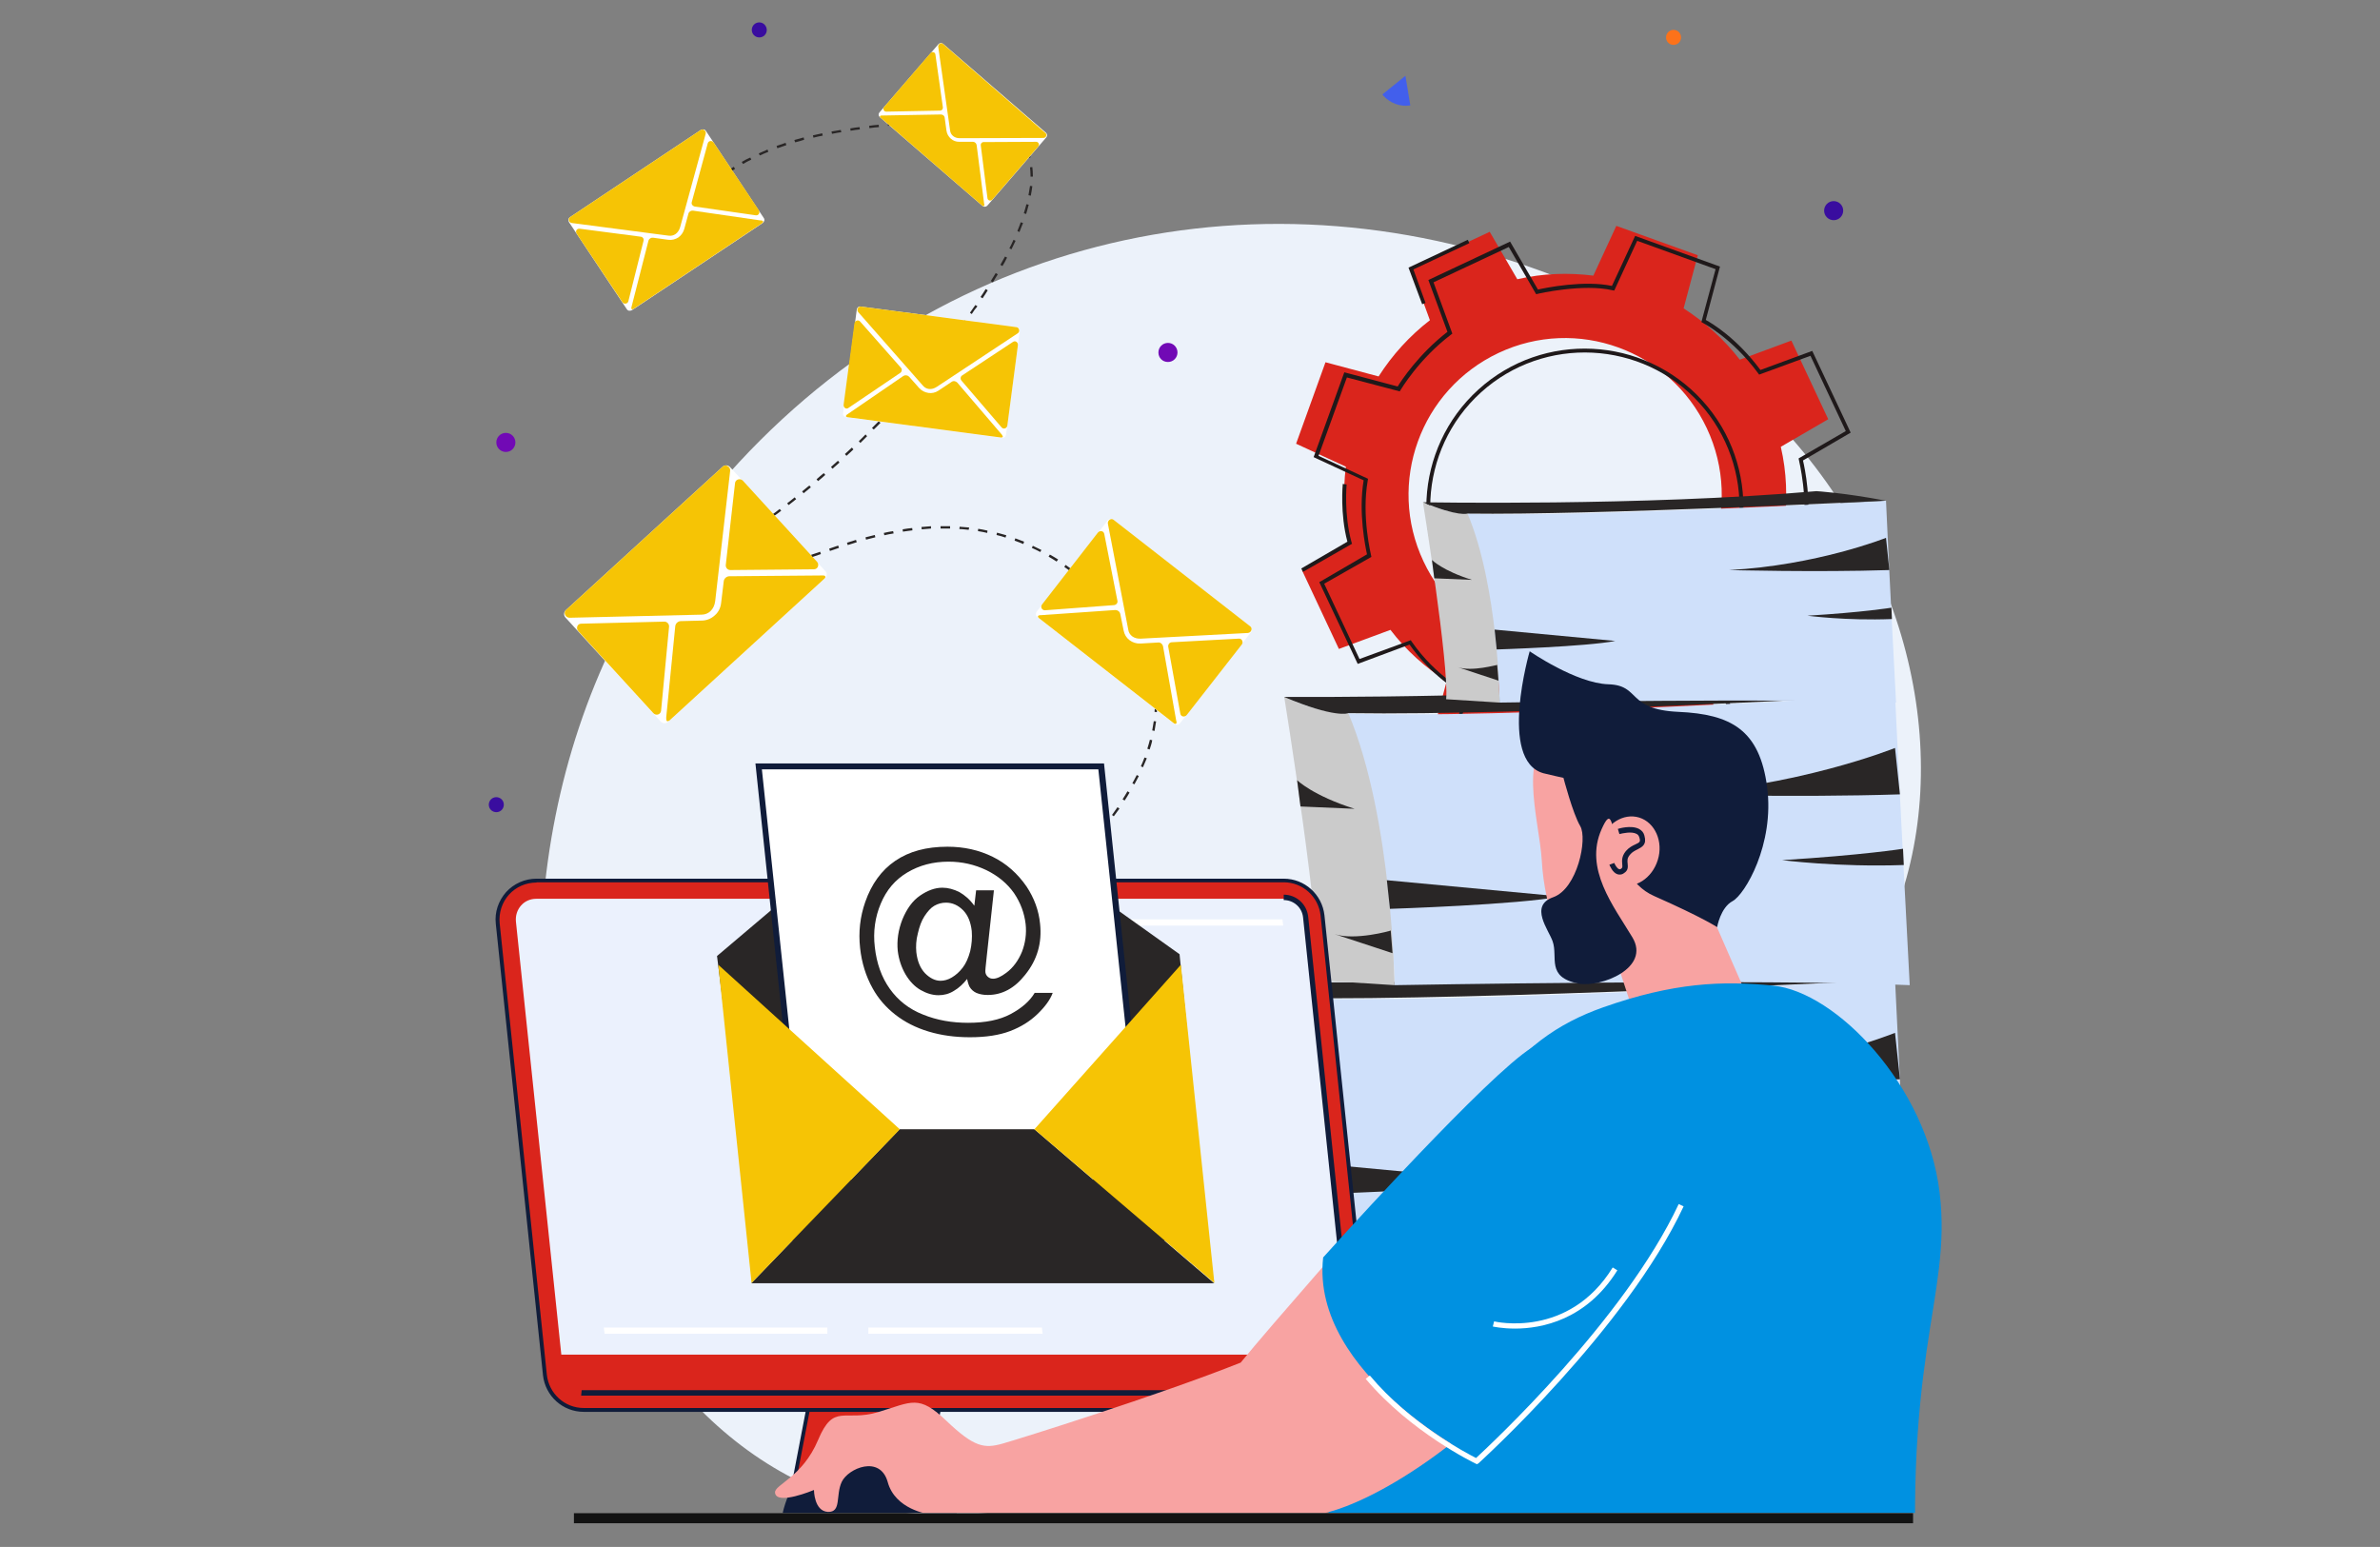 <?xml version="1.0" encoding="UTF-8"?>
<svg xmlns="http://www.w3.org/2000/svg" xmlns:xlink="http://www.w3.org/1999/xlink" version="1.1" id="Layer_1" x="0px" y="0px" viewBox="0 0 923.1 600" style="enable-background:new 0 0 923.1 600;" xml:space="preserve"><rect x="0" y="0" width="923.1" height="600" fill="#808080" stroke="none"/> <style type="text/css"> .st0{fill:#ECF2FA;} .st1{fill:#DA251C;} .st2{fill:#1F191A;} .st3{fill:#CFE0FA;} .st4{fill:#CBCBCB;} .st5{fill:#292626;} .st6{fill-rule:evenodd;clip-rule:evenodd;fill:#390D9F;} .st7{fill-rule:evenodd;clip-rule:evenodd;fill:#7109B5;} .st8{fill:#425FEC;} .st9{fill:#390D9F;} .st10{fill:#FC721A;} .st11{clip-path:url(#SVGID_2_);} .st12{fill:#101C3A;} .st13{fill:#FFFFFF;} .st14{fill:#EBF1FD;} .st15{fill:#F6C405;} .st16{fill:#F8A3A2;} .st17{fill:#0091E1;} .st18{fill:#131313;} </style> <g> <g> <g> <path class="st0" d="M631.4,443.6c-42.9,11.9-124.1,94.9-73.8,133.8C607.9,616.3,758.2,408.4,631.4,443.6z"></path> <path class="st0" d="M643,431c-182.1,37.1-127.5,131.8-248.9,154.1c-74,13.6-130.2-29-160.2-93.8c-1.2-2.7-2.4-5.4-3.5-8.1 c-32.7-78.2-28.7-185.1,25.8-265.5C331.4,106.6,456.7,65.2,573.8,97.5c2.7,0.7,5.4,1.5,8.1,2.3c7.9,2.4,15.7,5.2,23.5,8.2 C782.6,178.4,786.7,401.7,643,431z"></path> </g> </g> <g> <g> <g> <path class="st1" d="M636.4,293.9l30.5-14.3l-7.4-20c8-6.1,14.6-13.5,19.9-21.8l20.6,5.5l11.4-31.6l-19.3-8.9 c1.2-9.7,0.9-19.6-1.4-29.5l18.4-10.7l-14.3-30.5l-20,7.4c-6.1-7.9-13.6-14.6-21.8-19.9l5.5-20.6l-31.6-11.4l-8.9,19.3 c-9.7-1.2-19.6-0.9-29.5,1.4l-10.7-18.4l-30.5,14.3l7.3,20c-7.9,6.1-14.6,13.5-19.9,21.8l-20.6-5.5l-11.4,31.6l19.3,8.9 c-1.2,9.7-0.8,19.7,1.4,29.5L505,221.2l14.3,30.5l20-7.4c6.1,8,13.5,14.6,21.8,19.9l-5.5,20.6l31.6,11.4l8.9-19.3 c9.7,1.2,19.7,0.8,29.5-1.4L636.4,293.9z M552.1,217.7c-14.3-30.4-1.2-66.5,29.1-80.8c30.3-14.3,66.5-1.2,80.8,29.2 c14.3,30.4,1.2,66.5-29.1,80.8C602.5,261.1,566.3,248,552.1,217.7z"></path> </g> </g> <g> <polygon class="st2" points="551.6,118 546.3,103.8 569.3,93 569.9,94.3 548.2,104.5 552.9,117.5 "></polygon> </g> <g> <path class="st2" d="M505.4,221.8l-0.7-1.3l17.9-10.4c-2.9-10.8-1.8-22.2-1.8-22.4l1.5,0.2c0,0.1-1.1,11.6,1.9,22.4l0.2,0.6 L505.4,221.8z"></path> </g> <g> <path class="st2" d="M592.1,251.5l0.3-1.5c46.6,10.6,67.1-29.1,67.3-29.5l1.3,0.7C660.8,221.6,639.8,262.3,592.1,251.5z"></path> </g> <g> <path class="st2" d="M668.8,250.4c5.8-6.7,9.8-13,9.9-13l0.3-0.5l7.6,2l-0.4,1.4l-6.5-1.7c-1,1.6-4.8,7-9.7,12.8L668.8,250.4z"></path> </g> <g> <g> <g> <path class="st2" d="M526.6,257.5l-14.9-31.7l18.5-10.8c-0.6-2.8-3.4-16.1-1.3-28.7l-19.4-9l11.9-32.9l20.7,5.5 c1.4-2.3,8.2-12.6,19.3-21.2l-7.4-20.1l31.7-14.9l10.8,18.6c3.1-0.7,18-3.7,28.7-1.4l9-19.4l32.9,11.9l-5.5,20.7 c2.4,1.3,12,7,21.2,19.4l20.1-7.4l14.9,31.7l-18.5,10.8c0.7,2.9,3.5,16.4,1.3,28.7l19.4,9L708.1,249l-20.7-5.5 c-1.4,2.4-7.8,12.7-19.4,21.2l7.4,20.1l-31.7,14.9L633,281.2c-2.7,0.7-14.8,3.4-28.7,1.3l-9,19.5l-32.9-11.9l5.5-20.7 c-2.5-1.3-12.7-7.3-21.2-19.4L526.6,257.5z M513.6,226.4l13.7,29.2l19.9-7.3l0.3,0.5c9.5,13.7,21.4,19.6,21.5,19.6l0.5,0.3 l-5.5,20.5l30.4,11l8.9-19.2l0.6,0.1c15.7,2.5,29-1.3,29.2-1.3l0.6-0.2l10.6,18.3l29.2-13.7l-7.3-19.9l0.5-0.3 c13.2-9.6,19.6-21.5,19.7-21.6l0.3-0.5l20.5,5.5l11-30.4l-19.3-8.9l0.1-0.6c2.6-13.6-1.3-29-1.3-29.2l-0.1-0.5l18.3-10.6 l-13.7-29.2l-19.9,7.3l-0.3-0.4c-10.3-14-21.5-19.6-21.6-19.7l-0.5-0.3l5.5-20.5l-30.4-11l-8.9,19.3l-0.6-0.1 c-11.4-2.7-29,1.3-29.2,1.4l-0.5,0.1l-10.6-18.3l-29.2,13.7l7.3,19.9l-0.4,0.3c-12.7,9.6-19.6,21.5-19.7,21.6l-0.3,0.5 l-20.5-5.4l-11,30.4l19.2,8.9l-0.1,0.6c-2.5,14,1.3,29,1.3,29.2l0.1,0.5L513.6,226.4z"></path> </g> </g> <g> <path class="st2" d="M569.1,238c-22.8-25.1-20.8-64.1,4.3-86.9c25.1-22.8,64.1-20.8,86.9,4.3c22.8,25.1,20.8,64.1-4.3,86.9 C630.9,265.1,591.9,263.1,569.1,238z M659.2,156.4c-22.2-24.5-60.3-26.4-84.8-4.2c-24.5,22.2-26.4,60.3-4.2,84.8 c22.2,24.5,60.3,26.4,84.8,4.2C679.5,219,681.4,181,659.2,156.4z"></path> </g> </g> </g> <g> <g> <g> <g> <path class="st3" d="M501.6,387.1c0,0,17.9,71.4,17.9,105.4c0,0,165-2.6,221.2,0c0,0-3.7-69.9-5.7-112.6 C735,380,555.2,389.7,501.6,387.1z"></path> <path class="st4" d="M501.6,387.1c0,0-10.5,0.4-24.9-6.4c0,0,14.7,91.2,13,109.9l29.8,1.9C519.5,492.6,518.8,428.1,501.6,387.1 z"></path> <path class="st5" d="M738.1,439.6c0,0-15.8,2.5-46.9,4.4c0,0,21.4,2.8,47.2,1.9L738.1,439.6z"></path> <path class="st5" d="M735,400.6c0,0-38.5,15.5-87.6,18c0,0,48.9,1.3,89.5,0L735,400.6z"></path> <path class="st5" d="M517.8,462.9c0,0,50.2-1.6,66.1-4.8l-67.3-6.3L517.8,462.9z"></path> <path class="st5" d="M481.8,413c0,0,6.1,6,22.3,11.1l-21-0.9L481.8,413z"></path> <path class="st5" d="M496.3,472.8l22.5,7.4l-0.7-8.8C518.1,471.4,504.2,475.3,496.3,472.8z"></path> <path class="st5" d="M476.7,380.7c0,0,121.9,2.4,219.5-6.1c0,0,15.4,0.9,38.8,5.4c0,0-163.8,8.2-233.3,7.1 C501.6,387.1,496.3,389,476.7,380.7z"></path> </g> </g> </g> <g> <g> <g> <path class="st3" d="M523,276.7c0,0,17.9,71.4,17.9,105.4c0,0,143.7-2.6,199.8,0c0,0-3.7-69.9-5.7-112.6 C735,269.5,576.5,279.2,523,276.7z"></path> <path class="st4" d="M523,276.7c0,0-10.5,0.4-24.9-6.4c0,0,14.7,91.2,13,109.9l29.8,1.9C540.8,382.1,540.2,317.7,523,276.7z"></path> <path class="st5" d="M738.1,329.2c0,0-15.8,2.5-46.9,4.4c0,0,21.4,2.8,47.2,1.9L738.1,329.2z"></path> <path class="st5" d="M735,290.1c0,0-38.5,15.5-87.6,18c0,0,48.9,1.3,89.5,0L735,290.1z"></path> <path class="st5" d="M539.1,352.5c0,0,50.2-1.6,66.1-4.8l-67.3-6.3L539.1,352.5z"></path> <path class="st5" d="M503.1,302.6c0,0,6.1,6,22.3,11.1l-21-0.9L503.1,302.6z"></path> <path class="st5" d="M517.6,362.3l22.5,7.4l-0.7-8.8C539.5,361,525.5,364.9,517.6,362.3z"></path> <path class="st5" d="M498,270.3c0,0,107.2,0.9,204.8-7.6c0,0,8.8,2.4,32.1,6.8c0,0-142.5,8.2-212,7.1 C523,276.7,517.6,278.6,498,270.3z"></path> </g> </g> </g> <g> <g> <g> <g> <path class="st3" d="M569.2,199.2c0,0,12.4,49.7,12.4,73.3c0,0,114.8-1.8,153.8,0c0,0-2.6-48.6-3.9-78.3 C731.5,194.3,606.5,201,569.2,199.2z"></path> <path class="st4" d="M569.2,199.2c0,0-7.3,0.3-17.3-4.4c0,0,10.2,63.4,9,76.4l20.7,1.3C581.7,272.5,581.2,227.7,569.2,199.2z"></path> <path class="st5" d="M733.6,235.7c0,0-11,1.8-32.6,3.1c0,0,14.9,2,32.8,1.3L733.6,235.7z"></path> <path class="st5" d="M731.5,208.6c0,0-26.8,10.7-60.9,12.5c0,0,34,0.9,62.2,0L731.5,208.6z"></path> <path class="st5" d="M580.5,251.9c0,0,34.9-1.1,46-3.3l-46.8-4.4L580.5,251.9z"></path> <path class="st5" d="M555.4,217.2c0,0,4.2,4.2,15.5,7.7l-14.6-0.6L555.4,217.2z"></path> <path class="st5" d="M565.5,258.8l15.7,5.2l-0.5-6.1C580.7,257.8,571,260.6,565.5,258.8z"></path> <path class="st5" d="M551.9,194.8c0,0,84.8,1.6,152.6-4.3c0,0,10.7,0.6,26.9,3.7c0,0-113.9,5.7-162.2,5 C569.2,199.2,565.5,200.5,551.9,194.8z"></path> </g> </g> </g> </g> </g> <g> <path class="st5" d="M359,377.8l-0.4-0.8c0,0,1.2-0.6,3.2-1.9l0.5,0.8C360.1,377.2,359,377.8,359,377.8z M365.4,374l-0.5-0.8 c1-0.6,2-1.2,3.1-2l0.5,0.8C367.4,372.8,366.3,373.5,365.4,374z M371.6,370.1l-0.5-0.8c1-0.6,2-1.3,3.1-2l0.5,0.8 C373.6,368.8,372.6,369.5,371.6,370.1z M377.7,366l-0.5-0.8c1-0.7,2-1.4,3-2.1l0.5,0.8C379.7,364.6,378.7,365.3,377.7,366z M383.8,361.8l-0.5-0.7c1-0.7,2-1.4,3-2.2l0.5,0.7C385.8,360.3,384.8,361.1,383.8,361.8z M389.7,357.4l-0.6-0.7 c1-0.7,1.9-1.5,2.9-2.2l0.6,0.7C391.7,355.9,390.7,356.7,389.7,357.4z M395.6,352.9l-0.6-0.7c1-0.8,1.9-1.5,2.9-2.3l0.6,0.7 C397.5,351.4,396.5,352.1,395.6,352.9z M401.3,348.2l-0.6-0.7c0.9-0.8,1.9-1.6,2.8-2.4l0.6,0.7 C403.1,346.7,402.2,347.5,401.3,348.2z M406.9,343.4l-0.6-0.7c0.9-0.8,1.8-1.6,2.7-2.5l0.6,0.7 C408.7,341.8,407.8,342.6,406.9,343.4z M412.3,338.5l-0.6-0.7c0.9-0.8,1.8-1.7,2.6-2.5l0.6,0.7 C414.1,336.8,413.2,337.6,412.3,338.5z M417.5,333.3l-0.7-0.6c0.9-0.9,1.7-1.8,2.5-2.6l0.7,0.6 C419.3,331.6,418.4,332.4,417.5,333.3z M422.6,327.9l-0.7-0.6c0.8-0.9,1.6-1.8,2.4-2.7l0.7,0.6C424.3,326.1,423.4,327,422.6,327.9 z M427.5,322.4l-0.7-0.6c0.8-0.9,1.5-1.9,2.3-2.9l0.7,0.6C429,320.5,428.2,321.4,427.5,322.4z M432,316.6l-0.7-0.5 c0.7-1,1.4-2,2.1-3l0.8,0.5C433.5,314.6,432.7,315.6,432,316.6z M436.2,310.5l-0.8-0.5c0.7-1,1.3-2.1,1.9-3.1l0.8,0.5 C437.5,308.4,436.9,309.5,436.2,310.5z M440,304.2l-0.8-0.4c0.6-1.1,1.2-2.2,1.7-3.2l0.8,0.4C441.2,302,440.6,303.1,440,304.2z M443.3,297.6l-0.8-0.4c0.5-1.1,1-2.3,1.4-3.4l0.9,0.3C444.3,295.3,443.8,296.4,443.3,297.6z M445.9,290.7l-0.9-0.3 c0.4-1.2,0.7-2.4,1-3.5l0.9,0.2C446.7,288.3,446.3,289.5,445.9,290.7z M447.8,283.5l-0.9-0.2c0.2-1.2,0.4-2.4,0.6-3.6l0.9,0.1 C448.2,281.1,448,282.3,447.8,283.5z M448.7,276.2l-0.9-0.1c0.1-0.9,0.1-1.8,0.1-2.7c0-0.3,0-0.6,0-0.9l0.9,0c0,0.3,0,0.6,0,0.9 C448.8,274.3,448.8,275.2,448.7,276.2z M447.7,268.9c-0.1-1.2-0.3-2.4-0.5-3.6l0.9-0.2c0.2,1.2,0.4,2.4,0.5,3.7L447.7,268.9z M446.4,261.7c-0.3-1.2-0.6-2.3-1-3.5l0.9-0.3c0.4,1.2,0.7,2.4,1.1,3.6L446.4,261.7z M444.1,254.8c-0.5-1.1-1-2.2-1.5-3.3l0.8-0.4 c0.6,1.1,1.1,2.2,1.6,3.4L444.1,254.8z M440.8,248.3c-0.6-1-1.3-2.1-2-3.1l0.8-0.5c0.7,1,1.4,2.1,2,3.1L440.8,248.3z M436.7,242.3 c-0.7-0.9-1.5-1.9-2.3-2.8l0.7-0.6c0.8,1,1.6,1.9,2.3,2.9L436.7,242.3z M432,236.7c-0.8-0.9-1.7-1.8-2.5-2.7l0.7-0.6 c0.8,0.9,1.7,1.8,2.5,2.7L432,236.7z M426.9,231.5c-0.9-0.9-1.8-1.7-2.7-2.5l0.6-0.7c0.9,0.8,1.8,1.7,2.7,2.5L426.9,231.5z M272.4,227.5l0-0.9c0.5,0,1.1,0,1.7,0c0.6,0,1.3,0,2-0.1l0.1,0.9c-0.7,0-1.3,0.1-2,0.1C273.5,227.4,272.9,227.5,272.4,227.5z M268.7,227.5c-1.6,0-2.8-0.1-3.7-0.2l0.1-0.9c0.9,0.1,2,0.2,3.6,0.2L268.7,227.5z M279.8,226.9l-0.1-0.9c1.1-0.2,2.3-0.4,3.6-0.6 l0.2,0.9C282.1,226.6,280.9,226.8,279.8,226.9z M421.5,226.5c-0.9-0.8-1.9-1.6-2.8-2.3l0.6-0.7c0.9,0.8,1.9,1.5,2.8,2.4 L421.5,226.5z M287,225.5l-0.2-0.9c1.2-0.3,2.3-0.6,3.5-1l0.3,0.9C289.4,224.8,288.2,225.2,287,225.5z M263.7,225l-0.7-0.6 c0.5-0.6,1.4-1.4,2.9-2.4l0.5,0.8C265,223.8,264.1,224.5,263.7,225z M294.1,223.4l-0.3-0.9c1.1-0.4,2.3-0.7,3.5-1.1l0.3,0.9 C296.4,222.7,295.3,223.1,294.1,223.4z M415.8,222c-1-0.7-2-1.4-3-2.1l0.5-0.8c1,0.7,2,1.4,3,2.2L415.8,222z M301.1,221.1 l-0.3-0.9c1.1-0.4,2.3-0.8,3.5-1.2l0.3,0.9C303.4,220.3,302.2,220.7,301.1,221.1z M269.5,220.8L269,220c0.9-0.6,2-1.3,3.1-2 l0.5,0.8C271.5,219.5,270.4,220.2,269.5,220.8z M308,218.6l-0.3-0.9l3.5-1.3l0.3,0.9L308,218.6z M409.8,217.8 c-1-0.7-2.1-1.3-3.1-1.9l0.5-0.8c1.1,0.6,2.1,1.2,3.2,1.9L409.8,217.8z M275.7,216.9l-0.5-0.8c1-0.6,2-1.3,3.1-2l0.5,0.8 C277.7,215.6,276.7,216.2,275.7,216.9z M314.9,216.1l-0.3-0.9c1.1-0.4,2.3-0.8,3.5-1.2l0.3,0.9 C317.2,215.3,316.1,215.7,314.9,216.1z M403.5,214.1c-1.1-0.6-2.2-1.1-3.3-1.6l0.4-0.8c1.1,0.5,2.2,1.1,3.3,1.6L403.5,214.1z M321.9,213.7l-0.3-0.9c1.2-0.4,2.3-0.8,3.5-1.2l0.3,0.9C324.2,212.9,323,213.3,321.9,213.7z M281.9,212.9l-0.5-0.8 c1-0.6,2-1.3,3.1-2l0.5,0.8C283.9,211.6,282.9,212.3,281.9,212.9z M328.8,211.4l-0.3-0.9c1.2-0.4,2.3-0.7,3.5-1.1l0.3,0.9 C331.2,210.7,330,211,328.8,211.4z M396.9,211c-1.1-0.5-2.3-0.9-3.4-1.3l0.3-0.9c1.2,0.4,2.3,0.9,3.4,1.3L396.9,211z M335.9,209.3 l-0.2-0.9c1.2-0.3,2.4-0.6,3.6-0.9l0.2,0.9C338.2,208.7,337.1,209,335.9,209.3z M288,208.8l-0.5-0.8c1-0.7,2-1.4,3-2.1l0.5,0.8 C290,207.5,289,208.2,288,208.8z M390,208.5c-1.1-0.4-2.3-0.7-3.5-1l0.2-0.9c1.2,0.3,2.4,0.7,3.6,1L390,208.5z M343,207.6 l-0.2-0.9c1.2-0.3,2.4-0.5,3.6-0.7l0.2,0.9C345.4,207.1,344.2,207.3,343,207.6z M382.9,206.7c-1.2-0.3-2.4-0.5-3.6-0.7l0.1-0.9 c1.2,0.2,2.4,0.4,3.6,0.7L382.9,206.7z M350.2,206.2l-0.1-0.9c1.2-0.2,2.4-0.4,3.7-0.5l0.1,0.9C352.6,205.9,351.4,206,350.2,206.2 z M375.7,205.5c-1.2-0.1-2.4-0.3-3.6-0.3l0.1-0.9c1.2,0.1,2.5,0.2,3.7,0.3L375.7,205.5z M357.5,205.3l-0.1-0.9 c1.2-0.1,2.5-0.2,3.7-0.3l0,0.9C359.9,205.1,358.7,205.2,357.5,205.3z M368.5,205c-1.2,0-2.4,0-3.7,0l0-0.9c1.2,0,2.5,0,3.7,0 L368.5,205z M294.1,204.6l-0.5-0.8c1-0.7,2-1.4,3-2.1l0.5,0.7C296.1,203.2,295.1,204,294.1,204.6z M300,200.3l-0.5-0.7 c1-0.7,1.9-1.4,2.9-2.2l0.6,0.7C302,198.9,301,199.6,300,200.3z M305.9,195.9l-0.6-0.7c1-0.7,1.9-1.5,2.9-2.3l0.6,0.7 C307.8,194.4,306.9,195.1,305.9,195.9z M311.7,191.3l-0.6-0.7c0.9-0.8,1.9-1.5,2.8-2.3l0.6,0.7 C313.6,189.8,312.6,190.5,311.7,191.3z M317.3,186.6l-0.6-0.7c0.9-0.8,1.8-1.6,2.8-2.4l0.6,0.7C319.2,185,318.3,185.8,317.3,186.6 z M322.9,181.8l-0.6-0.7c0.9-0.8,1.8-1.6,2.7-2.4l0.6,0.7C324.7,180.2,323.8,181,322.9,181.8z M328.3,176.8l-0.6-0.7 c0.9-0.8,1.8-1.7,2.7-2.5l0.6,0.7C330.1,175.2,329.2,176,328.3,176.8z M333.7,171.8l-0.6-0.7c0.9-0.8,1.7-1.7,2.6-2.6l0.6,0.7 C335.4,170.1,334.6,170.9,333.7,171.8z M338.9,166.6l-0.7-0.6c0.9-0.9,1.7-1.7,2.6-2.6l0.7,0.6 C340.6,164.9,339.8,165.8,338.9,166.6z M344.1,161.3l-0.7-0.6c0.8-0.9,1.7-1.8,2.5-2.7l0.7,0.6 C345.7,159.6,344.9,160.5,344.1,161.3z M349.1,156l-0.7-0.6c0.8-0.9,1.6-1.8,2.5-2.7l0.7,0.6C350.7,154.2,349.9,155.1,349.1,156z M354,150.5l-0.7-0.6c0.8-0.9,1.6-1.8,2.4-2.8l0.7,0.6C355.6,148.7,354.8,149.6,354,150.5z M358.8,144.9l-0.7-0.6 c0.8-0.9,1.6-1.9,2.4-2.8l0.7,0.6C360.4,143.1,359.6,144,358.8,144.9z M363.5,139.3l-0.7-0.6c0.8-1,1.6-1.9,2.3-2.9l0.7,0.6 C365.1,137.4,364.3,138.3,363.5,139.3z M368.1,133.5l-0.7-0.6c0.8-1,1.5-1.9,2.2-2.9l0.7,0.6C369.6,131.6,368.9,132.6,368.1,133.5 z M372.6,127.7l-0.7-0.6c0.7-1,1.5-2,2.2-2.9l0.7,0.5C374.1,125.7,373.3,126.7,372.6,127.7z M376.9,121.8l-0.7-0.5 c0.7-1,1.4-2,2.1-3l0.8,0.5C378.3,119.7,377.6,120.7,376.9,121.8z M381.1,115.7l-0.8-0.5c0.7-1,1.4-2.1,2-3.1l0.8,0.5 C382.5,113.6,381.8,114.7,381.1,115.7z M385.1,109.5l-0.8-0.5c0.7-1.1,1.3-2.1,1.9-3.1l0.8,0.5 C386.4,107.4,385.7,108.4,385.1,109.5z M388.8,103.2l-0.8-0.5c0.6-1.1,1.2-2.2,1.8-3.2l0.8,0.4C390.1,101,389.5,102.1,388.8,103.2 z M392.3,96.7l-0.8-0.4c0.6-1.1,1.1-2.2,1.6-3.3l0.8,0.4C393.4,94.4,392.9,95.5,392.3,96.7z M395.4,90l-0.8-0.4 c0.5-1.2,0.9-2.3,1.3-3.4l0.9,0.3C396.3,87.6,395.9,88.8,395.4,90z M398,83l-0.9-0.3c0.4-1.2,0.7-2.4,1-3.5l0.9,0.2 C398.7,80.7,398.3,81.8,398,83z M266.2,82.4l-0.7-0.6c0.7-1,1.5-1.9,2.3-2.9l0.7,0.6C267.7,80.5,266.9,81.5,266.2,82.4z M271,76.9 l-0.7-0.6c0.8-0.9,1.7-1.8,2.6-2.6l0.6,0.7C272.7,75.2,271.8,76,271,76.9z M399.8,75.9l-0.9-0.2c0.2-1.2,0.4-2.4,0.6-3.6l0.9,0.1 C400.2,73.4,400.1,74.6,399.8,75.9z M276.3,71.9l-0.6-0.7c0.9-0.8,1.9-1.6,2.9-2.3l0.6,0.7C278.1,70.3,277.2,71.1,276.3,71.9z M400.6,68.5l-0.9,0l0-0.5c0-1.1-0.1-2.1-0.2-3.1l0.9-0.1c0.1,1,0.2,2.1,0.2,3.2L400.6,68.5z M282,67.5l-0.5-0.8 c1-0.7,2-1.4,3.1-2l0.5,0.8C284,66.1,283,66.8,282,67.5z M288.2,63.6l-0.5-0.8c1-0.6,2.1-1.2,3.3-1.7l0.4,0.8 C290.3,62.4,289.2,63,288.2,63.6z M398.9,61.3c-0.3-1.2-0.7-2.3-1.2-3.4l0.8-0.4c0.5,1.1,0.9,2.3,1.2,3.5L398.9,61.3z M294.7,60.3 l-0.4-0.8c1.1-0.5,2.2-1,3.4-1.5l0.3,0.9C296.9,59.3,295.8,59.8,294.7,60.3z M301.5,57.5l-0.3-0.9c1.2-0.4,2.3-0.8,3.5-1.2 l0.3,0.9C303.8,56.7,302.6,57.1,301.5,57.5z M308.4,55.2l-0.3-0.9c1.2-0.3,2.4-0.7,3.6-1l0.2,0.9 C310.8,54.6,309.6,54.9,308.4,55.2z M396,54.8c-0.7-1-1.5-1.9-2.3-2.7l0.6-0.7c0.9,0.9,1.7,1.8,2.4,2.9L396,54.8z M315.5,53.4 l-0.2-0.9c1.2-0.3,2.4-0.5,3.6-0.8l0.2,0.9C317.9,52.8,316.7,53.1,315.5,53.4z M322.7,51.9l-0.2-0.9c1.2-0.2,2.4-0.4,3.6-0.6 l0.2,0.9C325.1,51.4,323.9,51.7,322.7,51.9z M329.9,50.7l-0.1-0.9c1.2-0.2,2.4-0.4,3.6-0.5l0.1,0.9 C332.3,50.3,331.1,50.5,329.9,50.7z M390.9,49.9c-1-0.6-2-1.2-3.2-1.7l0.4-0.8c1.2,0.5,2.3,1.1,3.3,1.8L390.9,49.9z M337.2,49.7 l-0.1-0.9c1.2-0.2,2.4-0.3,3.7-0.4l0.1,0.9C339.6,49.4,338.4,49.5,337.2,49.7z M344.4,48.8l-0.1-0.9c1.2-0.1,2.4-0.3,3.7-0.4 l0.1,0.9C346.9,48.5,345.7,48.7,344.4,48.8z M351.8,48l-0.1-0.9c1.2-0.1,2.4-0.3,3.7-0.4l0.1,0.9C354.2,47.7,353,47.9,351.8,48z M359.1,47.1l-0.1-0.9c1.2-0.2,2.4-0.3,3.6-0.5l0.1,0.9C361.5,46.8,360.3,47,359.1,47.1z M384.4,46.9c-1.1-0.3-2.3-0.6-3.5-0.8 l0.2-0.9c1.3,0.2,2.5,0.5,3.6,0.8L384.4,46.9z M366.4,46.1l-0.2-0.9c1.2-0.2,2.5-0.3,3.7-0.5l0.1,0.9 C368.8,45.8,367.6,46,366.4,46.1z M377.2,45.6c-1-0.1-2.1-0.1-3.1-0.1l-0.5,0l0-0.9l0.5,0c1.1,0,2.1,0,3.2,0.1L377.2,45.6z"></path> </g> <g> <path class="st6" d="M714.9,81.7c0,2-1.6,3.7-3.7,3.7c-2,0-3.7-1.6-3.7-3.7c0-2,1.6-3.7,3.7-3.7C713.3,78,714.9,79.7,714.9,81.7z"></path> </g> <g> <path class="st7" d="M456.7,136.7c0,2-1.6,3.7-3.7,3.7s-3.7-1.6-3.7-3.7c0-2,1.6-3.7,3.7-3.7S456.7,134.7,456.7,136.7z"></path> </g> <g> <path class="st7" d="M199.9,171.6c0,2-1.6,3.7-3.7,3.7c-2,0-3.7-1.6-3.7-3.7c0-2,1.6-3.7,3.7-3.7 C198.3,167.9,199.9,169.6,199.9,171.6z"></path> </g> <g> <path class="st8" d="M546.9,40.9l0.1,0l-1.9-11.5l-8.9,7.2l0.3,0.5C539.1,39.9,542.9,41.5,546.9,40.9z"></path> </g> <path class="st9" d="M195.2,313.2c-0.6,1.5-2.3,2.2-3.8,1.6c-1.5-0.6-2.2-2.3-1.6-3.8c0.6-1.5,2.3-2.2,3.8-1.6 C195.1,310,195.8,311.7,195.2,313.2z"></path> <path class="st10" d="M651.8,15.6c-0.6,1.5-2.3,2.2-3.8,1.6c-1.5-0.6-2.2-2.3-1.6-3.8c0.6-1.5,2.3-2.2,3.8-1.6 C651.7,12.4,652.4,14.1,651.8,15.6z"></path> <path class="st9" d="M297.2,12.7c-0.6,1.5-2.3,2.2-3.8,1.6c-1.5-0.6-2.2-2.3-1.6-3.8c0.6-1.5,2.3-2.2,3.8-1.6 C297,9.5,297.8,11.2,297.2,12.7z"></path> <g> <defs> <rect id="SVGID_1_" x="148.5" y="190.6" width="619.9" height="396.2"></rect> </defs> <clipPath id="SVGID_2_"> <use xlink:href="#SVGID_1_" style="overflow:visible;"></use> </clipPath> <g class="st11"> <g> <g> <path class="st1" d="M306.1,584.6h50.8l18.4-95.9c3-15.4-8.8-29.6-24.5-29.6h0c-12,0-22.2,8.5-24.5,20.2L306.1,584.6z"></path> <g> <g> <path class="st12" d="M357.5,585.3h-52.3l0.2-0.9l20.2-105.3c2.3-12.1,12.9-20.8,25.2-20.8c7.7,0,14.9,3.4,19.8,9.3 c4.9,5.9,6.9,13.6,5.4,21.2L357.5,585.3z M307,583.8h49.3l18.3-95.3c1.4-7.1-0.5-14.4-5.1-20c-4.6-5.6-11.4-8.8-18.6-8.8 c-11.6,0-21.6,8.3-23.8,19.6L307,583.8z"></path> </g> </g> </g> <g> <path class="st12" d="M357.6,563.2l-2-0.4l14.4-75.1c1.1-5.7-0.4-11.6-4.1-16.1c-3.7-4.5-9.2-7.1-15-7.1 c-9.3,0-17.4,6.7-19.2,15.8l-8.6,44.9l-2-0.4l8.6-44.9c1.9-10.2,10.9-17.5,21.2-17.5c6.5,0,12.5,2.9,16.6,7.8 c4.1,5,5.8,11.5,4.6,17.8L357.6,563.2z"></path> </g> <g> <rect x="317" y="576" class="st13" width="134.5" height="8.6"></rect> <g> <g> <path class="st12" d="M452.2,585.3H316.3v-10h135.9V585.3z M317.7,583.8h133v-7.1h-133V583.8z"></path> </g> </g> </g> <g> <rect x="341.2" y="575" class="st12" width="110.3" height="2.1"></rect> </g> <g> <path class="st1" d="M516.2,546.8H226.4c-7.7,0-14.2-5.8-15-13.5L193,358.2c-0.9-8.9,6.1-16.7,15-16.7h289.8 c7.7,0,14.2,5.8,15,13.5l18.3,175.1C532.2,539.1,525.2,546.8,516.2,546.8z"></path> <g> <g> <path class="st12" d="M516.2,547.6H226.4c-8.1,0-14.9-6.1-15.8-14.2l-18.3-175.1c-0.5-4.5,1-8.9,4-12.3 c3-3.3,7.3-5.2,11.8-5.2h289.8c8.1,0,14.9,6.1,15.8,14.2L532,530.1c0.5,4.5-1,8.9-4,12.3C525,545.7,520.7,547.6,516.2,547.6z M208.1,342.3c-4.1,0-8,1.7-10.7,4.7c-2.7,3-4,7.1-3.6,11.1l18.3,175.1c0.8,7.3,6.9,12.9,14.3,12.9h289.8 c4.1,0,8-1.7,10.7-4.8c2.7-3,4-7.1,3.6-11.1l-18.3-175.1c-0.8-7.3-6.9-12.9-14.3-12.9H208.1z"></path> </g> </g> </g> <path class="st14" d="M217.7,525.3l-17.6-167.9c-0.2-2.3,0.5-4.5,2-6.2c1.5-1.7,3.6-2.6,5.9-2.6h289.8c4.1,0,7.5,3.1,8,7.2 l17.8,169.6H217.7z"></path> <polygon class="st13" points="336.8,517.3 404.4,517.3 404.1,514.9 336.8,514.9 "></polygon> <polygon class="st13" points="320.9,514.9 234.2,514.9 234.5,517.3 320.9,517.3 "></polygon> <polygon class="st13" points="430.1,359 497.7,359 497.4,356.6 430.1,356.6 "></polygon> <polygon class="st13" points="414.2,356.6 327.5,356.6 327.8,359 414.2,359 "></polygon> <g> <path class="st12" d="M516.2,541.3H226.4c-0.3,0-0.6,0-1,0l0.2-2.1c0.2,0,0.5,0,0.8,0h289.8c2.2,0,4.1-0.9,5.6-2.5 c1.4-1.6,2.1-3.7,1.9-5.8l-18.3-175.1c-0.4-3.8-3.6-6.7-7.5-6.7V347c4.9,0,9,3.7,9.5,8.6l18.3,175.1c0.3,2.7-0.6,5.4-2.4,7.4 C521.5,540.2,519,541.3,516.2,541.3z"></path> </g> <g> <g> <polygon class="st5" points="292,481.2 468.4,481.2 457.5,370.1 360.5,301 278.1,370.8 "></polygon> <g> <g> <polygon class="st13" points="444.1,458.7 427.1,297.2 294.2,297.2 311.2,458.7 "></polygon> <g> <path class="st12" d="M445.4,459.9H310.2L293,296.1h135.2L445.4,459.9z M312.3,457.5h130.5L426,298.4H295.5L312.3,457.5z"></path> </g> </g> </g> <g> <polygon class="st5" points="291.4,497.7 470.9,497.7 401.2,438 348.9,438 "></polygon> </g> <g> <polygon class="st15" points="349,438 278.6,374.2 291.5,497.6 "></polygon> </g> <g> <polygon class="st15" points="458,374.2 401.2,438 471,497.6 "></polygon> </g> </g> <g> <path class="st5" d="M375.1,379.7c-1.5,1.9-3.2,3.5-5.1,4.6c-1.9,1.2-3.9,1.7-6,1.7c-2.3,0-4.6-0.7-6.9-2 c-2.3-1.3-4.3-3.4-5.9-6.1c-1.6-2.8-2.6-5.8-3-9.1c-0.4-4.1,0.2-8.1,1.8-12.2c1.7-4.1,3.9-7.2,6.8-9.2c2.9-2,5.8-3.1,8.7-3.1 c2.2,0,4.4,0.6,6.6,1.7c2.1,1.2,4.1,2.9,5.8,5.3l0.7-6h6.9l-2.8,25.8c-0.4,3.6-0.6,5.6-0.5,6c0.1,0.7,0.4,1.3,1,1.8 c0.6,0.5,1.2,0.7,2,0.7c1.4,0,3.1-0.8,5.1-2.3c2.7-2,4.7-4.8,6.1-8.2c1.3-3.4,1.8-7,1.4-10.7c-0.5-4.3-2-8.3-4.5-12 c-2.6-3.7-6.2-6.7-10.7-8.9c-4.6-2.2-9.5-3.3-14.7-3.3c-6,0-11.3,1.4-16,4.2c-4.7,2.8-8.1,6.8-10.3,12.1 c-2.2,5.2-3,10.9-2.3,16.8c0.7,6.3,2.6,11.7,5.8,16.2c3.2,4.5,7.5,7.9,12.9,10c5.4,2.2,11.2,3.2,17.5,3.2 c6.7,0,12.2-1.1,16.5-3.4c4.3-2.3,7.4-5,9.3-8.2h7c-1,2.7-3,5.4-5.9,8.2c-2.9,2.8-6.4,5-10.6,6.6c-4.2,1.6-9.4,2.4-15.6,2.4 c-5.7,0-11-0.7-16-2.2c-5-1.5-9.3-3.7-13-6.6c-3.7-2.9-6.6-6.3-8.7-10.1c-2.7-4.8-4.3-10.1-4.9-15.7c-0.7-6.2,0-12.2,2-17.9 c2.4-6.9,6.3-12.3,11.6-15.9c5.4-3.7,12.1-5.5,20.3-5.5c6.4,0,12.2,1.3,17.5,3.9c5.3,2.6,9.7,6.5,13.2,11.6 c2.9,4.4,4.7,9.2,5.2,14.4c0.8,7.4-1.1,14-5.8,19.8c-4.1,5.2-8.9,7.8-14.5,7.8c-1.8,0-3.2-0.3-4.4-0.8c-1.1-0.5-2-1.3-2.6-2.3 C375.8,382.3,375.4,381.2,375.1,379.7z M355.4,369.3c0.4,3.5,1.5,6.2,3.4,8.2c1.9,1.9,3.9,2.9,6,2.9c1.4,0,2.9-0.4,4.4-1.3 c1.5-0.9,2.9-2.1,4.2-3.8c1.3-1.7,2.2-3.8,2.9-6.4c0.6-2.6,0.8-5.2,0.6-7.8c-0.4-3.5-1.5-6.2-3.4-8.1 c-1.9-1.9-4.1-2.9-6.6-2.9c-1.6,0-3.1,0.4-4.5,1.2c-1.4,0.8-2.6,2.2-3.8,4c-1.2,1.8-2,4.1-2.6,6.7 C355.3,364.6,355.2,367.1,355.4,369.3z"></path> </g> </g> </g> <g> <path class="st12" d="M303.5,587.2c0,0,4.7-25.6,26.7-25.6c24.4,0,35.1,14.4,41,25.4L303.5,587.2z"></path> <g> <path class="st10" d="M561.2,690.4c18,19.6,31.3,35.9,56.1,92.9c7,16.2,26.8,32.8,26.8,32.8c-11.7-5.9-81.6,99.9-32.4,100.6 c0,0-35,7.3-76.9-41.2C493,827,472.4,712.9,476.5,687.3C480.6,661.8,529.9,656.2,561.2,690.4z"></path> <path class="st12" d="M476.5,687.3c4.1-25.5,53.3-31.2,84.7,3.1c12.5,13.6,22.7,25.6,36.1,50.7c-2.4,0.2-5.5,0.4-6.9,0.4 c-5.1,0.1-9.8,0.8-14.9,1.6c-15.9,2.7-29.1,11.6-37,25.9c-16.6,30.2,0.8,67,20.5,90.7c10.4,12.6,22.8,22.7,36.1,31.9 c-2.5,14.2,1.2,24.8,16.6,25.1c0,0-35,7.3-76.9-41.2C493,827,472.4,712.9,476.5,687.3z"></path> </g> <g> <path class="st10" d="M421.3,690.4c18,19.6,31.3,35.9,56.1,92.9c7,16.2,26.8,32.8,26.8,32.8c-11.7-5.9-81.6,99.9-32.4,100.6 c0,0-35,7.3-76.9-41.2c-41.9-48.5-62.4-162.6-58.4-188.2C340.7,661.8,389.9,656.2,421.3,690.4z"></path> <path class="st10" d="M636.1,735.2c-22.9,7.7-64.5,3.7-107.7,3.7c-43.2,0-127.4,5.6-152.4-5.6c-17.8-8-58.6-35.1-30.2-73.9 c28.5-38.8,267-46.4,292.1-47.4C662.9,611.1,697.4,714.6,636.1,735.2z"></path> <g> <path class="st16" d="M662,350.6C662,350.5,662,350.5,662,350.6c1.5-4.1,8.9-20.1,4.9-42.1c-2.9-16.1-25.4-30.7-61.1-23.7 c-18.5,3.6-8.7,33.2-7.8,49c0.9,17.7,8.8,44.2,22.6,44.6c1.7,0,4.4-0.7,7.6-2l6.7,20.4c0,0,29.3,7.4,41.8-12.5L662,350.6z"></path> </g> <path class="st12" d="M598.6,299.9c1.9,0.5,7.8,1.8,7.8,1.8s3.6,13.8,6.5,18.7c2.9,4.9-1.1,24.3-10.5,27.6 c-9.4,3.3-1.7,12.7-0.2,17.1c2.2,6.2-2.7,13.9,10.1,16.4c8.5,1.6,28.1-6,20.8-18c-7.2-12-18.8-26.5-11.9-41.9 c6.9-15.4,1.1,17.4,20.3,25.9c19.2,8.5,24.5,12.1,24.5,12.1s1.3-7.6,6-10.1c4.7-2.5,16.3-21.9,13.4-44.2 c-2.9-22.3-14.1-28.3-34.4-29.2c-20.3-0.9-14.5-10.3-27.2-10.7c-12.6-0.4-30.5-12.8-30.5-12.8S581,294.9,598.6,299.9z"></path> <path class="st17" d="M621.8,390.7c-35.2,12.4-57.7,40.1-77,120.1c-19.3,80-44.2,88.1-50.8,110.4c0,0,80.9,43.5,121.6,117.9 c0,0,137.7,10.9,129.2-101c-8.5-111.9,12.5-133.8,7.5-175.5c-5-41.8-40.4-78-64.5-80.3C668.1,380.3,649,381.1,621.8,390.7z"></path> <g> <path class="st16" d="M643,333.5c-2.2,7.2-8.9,11.5-15.1,9.6s-9.4-9.2-7.2-16.4c2.2-7.2,8.9-11.5,15.1-9.6 C641.9,319,645.2,326.4,643,333.5z"></path> </g> <g> <path class="st12" d="M628.3,339.2c-0.3,0-0.6,0-0.9-0.1c-2-0.6-3-3.4-3.2-3.7l1.9-0.7c0.3,0.7,1.1,2.2,1.9,2.4 c0.2,0.1,0.4,0.1,0.7-0.1c0.6-0.4,0.6-0.7,0.5-1.8c-0.1-1.3-0.3-3,1.4-5.1c1.2-1.4,2.6-2.1,3.7-2.6c1.7-0.8,2.1-1,1.5-2.8 c-0.2-0.6-0.5-1-1.1-1.3c-1.9-1-5.4-0.2-6.6,0.1l-0.6-2c0.2-0.1,5.1-1.6,8.2,0c1.1,0.6,1.8,1.4,2.1,2.6c1,3.5-0.9,4.4-2.6,5.3 c-1,0.5-2.1,1-3,2.1c-1.2,1.4-1,2.4-0.9,3.5c0.1,1.2,0.3,2.6-1.5,3.7C629.4,339,628.9,339.2,628.3,339.2z"></path> </g> <g> <path class="st16" d="M531.4,470.5c0,0-38.5,43.6-50.2,58c-31.9,12.7-85.9,29.6-92.3,31.4c-7.1,2-11,1.5-21.8-8.8 c-10.8-10.3-13.3-7.4-26.5-3.4c-13.2,3.9-17.2-3.7-23.3,10.8c-6.1,14.5-16.9,17.3-16.7,20.4c0.4,5.2,15.1-1,15.1-1 s0,8.2,5.4,8.5c5.4,0.2,2.9-6.5,5.4-11.7c2.5-5.2,14.8-10.5,17.8,0.1c2.9,10.7,15.7,12.4,15.7,12.4h147.3 c1.8,0.3,3.6,0.3,5.4-0.1c23-4.9,64.1-32.7,88.3-66C625.3,487.8,568,436,531.4,470.5z"></path> </g> <path class="st17" d="M645.9,403.3c11.2,7.3,21.6,20.1,11.8,51.1c-9.8,31-48.1,80.1-84.4,111.6c0,0-65.2-32.5-60.1-78.3 c0,0,55.9-62.3,77.3-78.8C611.9,392.5,633.5,395.2,645.9,403.3z"></path> <g> <path class="st13" d="M587.6,515.3c-5.1,0-8.5-0.8-8.6-0.8l0.5-2c0.3,0.1,28.9,6.8,46-20.9l1.8,1.1 C615.3,512,597.9,515.3,587.6,515.3z"></path> </g> <g> <path class="st13" d="M572.8,567.9l-0.6-0.3c-0.2-0.1-25-12-42.5-32.8l1.6-1.3c15.6,18.7,37.3,30,41.2,32 c5.7-5.3,57.5-53.5,78.6-98.5l1.9,0.9c-22.4,47.9-79,99.1-79.6,99.7L572.8,567.9z"></path> </g> </g> </g> </g> </g> <g> <g> <path class="st13" d="M455.5,280.8l-53.1-41.4c-0.7-0.5-0.8-1.5-0.3-2.2l27.5-35.3c0.5-0.7,1.5-0.8,2.2-0.3l53.1,41.4 c0.7,0.5,0.8,1.5,0.3,2.2l-27.5,35.3C457.2,281.2,456.2,281.3,455.5,280.8z"></path> <g> <path class="st15" d="M437.6,244.2c0.3,2.2,2.3,3.7,5,3.5l41.4-2.2c1.3-0.1,1.9-1.7,1-2.5c0,0,0,0,0,0l-53.1-41.4c0,0,0,0,0,0 c-1-0.8-2.4,0.3-2.2,1.5L437.6,244.2z"></path> <path class="st15" d="M432.1,234.7c0.9-0.1,1.5-0.9,1.3-1.7l-5.1-25.9c-0.2-1.2-1.7-1.5-2.5-0.5l-21.6,27.8 c-0.8,1-0.1,2.3,1.1,2.3L432.1,234.7z"></path> <path class="st15" d="M456.2,279.5l-5.1-28.8c-0.2-0.9-1-1.6-1.9-1.5l-6.8,0.4c-1.6,0.1-3.1-0.4-4.3-1.3c-1.2-0.9-2-2.2-2.3-3.8 l-1.3-6.4c-0.2-0.9-1-1.5-1.9-1.5l-28.9,2c-0.2,0-0.3,0-0.4,0c-0.4,0.1-0.7,0.2-0.7,0.4c-0.1,0.2,0,0.4,0.3,0.7l52.5,40.9 c0.3,0.2,0.5,0.2,0.7,0.1c0.2-0.1,0.3-0.4,0.2-0.8C456.3,279.8,456.3,279.7,456.2,279.5z"></path> <path class="st15" d="M480.5,247.7l-26,1.4c-0.9,0-1.5,0.9-1.4,1.7l4.7,26c0.2,1.2,1.7,1.5,2.5,0.5l21.4-27.4 C482.3,249,481.7,247.6,480.5,247.7z"></path> </g> </g> </g> <g> <g> <path class="st13" d="M320,224.3L259.1,280c-0.8,0.7-2,0.7-2.8-0.1l-37-40.4c-0.7-0.8-0.7-2,0.1-2.8l60.9-55.7 c0.8-0.7,2-0.7,2.8,0.1l37,40.4C320.9,222.3,320.8,223.5,320,224.3z"></path> <g> <path class="st15" d="M272.1,238.4c2.7,0,4.9-2,5.3-5.3l5.8-50.5c0.2-1.5-1.7-2.7-2.8-1.7c0,0,0,0,0,0l-60.9,55.7c0,0,0,0,0,0 c-1.1,1-0.2,3,1.4,3L272.1,238.4z"></path> <path class="st15" d="M259.5,243.1c0.1-1.1-0.8-2-1.8-2l-32.3,0.8c-1.5,0-2.1,1.8-1.1,2.9l29.1,31.8c1,1.1,2.8,0.6,3-0.9 L259.5,243.1z"></path> <path class="st15" d="M318.7,223.2l-35.8,0.3c-1.1,0-2.1,0.9-2.2,2l-1,8.3c-0.2,2-1.1,3.7-2.5,4.9c-1.3,1.2-3.1,2-5.1,2l-8,0.2 c-1.1,0-2.1,0.9-2.2,2l-3.5,35.3c0,0.2,0,0.4,0,0.5c0,0.5,0.1,0.8,0.3,1c0.2,0.1,0.5,0,0.9-0.2l60.2-55.1 c0.3-0.3,0.4-0.6,0.3-0.8c-0.1-0.3-0.4-0.4-0.9-0.4C319,223.2,318.9,223.2,318.7,223.2z"></path> <path class="st15" d="M285.1,187.3l-3.6,31.8c-0.1,1.1,0.7,2,1.8,2l32.4-0.3c1.5,0,2.2-1.8,1.2-2.9l-28.8-31.5 C287.1,185.4,285.3,185.9,285.1,187.3z"></path> </g> </g> </g> <g> <g> <path class="st13" d="M388.6,169.8l-60.4-8c-0.8-0.1-1.4-0.8-1.2-1.6l5.3-40.1c0.1-0.8,0.8-1.4,1.6-1.2l60.4,8 c0.8,0.1,1.4,0.8,1.2,1.6l-5.3,40.1C390.1,169.4,389.3,169.9,388.6,169.8z"></path> <g> <path class="st15" d="M357.9,149.5c1.3,1.6,3.4,1.9,5.5,0.5l31.3-20.7c1-0.6,0.7-2.2-0.4-2.4c0,0,0,0,0,0l-60.4-8c0,0,0,0,0,0 c-1.1-0.1-1.8,1.3-1,2.2L357.9,149.5z"></path> <path class="st15" d="M349.2,144.6c0.6-0.4,0.8-1.4,0.2-2l-15.8-17.9c-0.7-0.8-2-0.4-2.2,0.7l-4.2,31.6c-0.1,1.1,1,1.9,1.9,1.2 L349.2,144.6z"></path> <path class="st15" d="M388.5,168.5l-17.2-20.1c-0.6-0.6-1.5-0.8-2.2-0.3l-5.1,3.4c-1.2,0.8-2.6,1.1-3.9,0.9 c-1.3-0.2-2.6-0.8-3.6-1.9l-3.9-4.4c-0.6-0.6-1.5-0.7-2.2-0.3l-21.6,14.8c-0.1,0.1-0.2,0.2-0.3,0.2c-0.3,0.2-0.4,0.5-0.4,0.6 c0,0.2,0.2,0.3,0.5,0.4l59.7,7.9c0.3,0,0.5-0.1,0.6-0.2c0.1-0.2,0-0.4-0.2-0.7C388.7,168.7,388.6,168.6,388.5,168.5z"></path> <path class="st15" d="M392.9,132.6l-19.7,13c-0.7,0.4-0.8,1.4-0.3,2l15.6,18.2c0.7,0.8,2,0.4,2.2-0.7l4.1-31.2 C394.9,132.7,393.8,132,392.9,132.6z"></path> </g> </g> </g> <g> <g> <path class="st13" d="M295.8,86.5l-50.7,33.8c-0.7,0.4-1.6,0.3-2-0.4l-22.4-33.7c-0.4-0.7-0.3-1.6,0.4-2l50.7-33.8 c0.7-0.4,1.6-0.3,2,0.4l22.4,33.7C296.7,85.1,296.5,86,295.8,86.5z"></path> <g> <path class="st15" d="M259.3,91.4c2,0.3,3.8-0.9,4.5-3.3l9.9-36.2c0.3-1.1-0.9-2.1-1.9-1.5c0,0,0,0,0,0l-50.7,33.8c0,0,0,0,0,0 c-0.9,0.6-0.5,2.2,0.7,2.3L259.3,91.4z"></path> <path class="st15" d="M249.6,93.4c0.2-0.8-0.3-1.5-1.1-1.6l-23.7-3.1c-1.1-0.1-1.8,1-1.1,2l17.7,26.5c0.6,0.9,2,0.7,2.3-0.3 L249.6,93.4z"></path> <path class="st15" d="M295,85.5l-26.2-3.8c-0.8-0.1-1.6,0.4-1.8,1.2l-1.6,5.9c-0.4,1.4-1.2,2.5-2.3,3.3 c-1.1,0.7-2.5,1.1-3.9,0.9l-5.9-0.8c-0.8-0.1-1.6,0.4-1.8,1.2l-6.5,25.4c0,0.1-0.1,0.3-0.1,0.4c-0.1,0.4,0,0.6,0.1,0.7 c0.1,0.1,0.4,0.1,0.6,0l50.1-33.4c0.2-0.2,0.3-0.4,0.3-0.6c-0.1-0.2-0.3-0.3-0.6-0.4C295.2,85.5,295.1,85.5,295,85.5z"></path> <path class="st15" d="M274.5,55.6l-6.2,22.8c-0.2,0.8,0.3,1.5,1.1,1.7l23.7,3.4c1.1,0.2,1.8-1,1.2-2l-17.5-26.2 C276.2,54.4,274.8,54.5,274.5,55.6z"></path> </g> </g> </g> <g> <g> <path class="st13" d="M381.1,79.9l-39.9-34.5c-0.5-0.5-0.6-1.2-0.1-1.8l22.9-26.5c0.5-0.5,1.2-0.6,1.8-0.1l39.9,34.5 c0.5,0.5,0.6,1.2,0.1,1.8l-22.9,26.5C382.4,80.3,381.6,80.3,381.1,79.9z"></path> <g> <path class="st15" d="M368.5,50.6c0.2,1.7,1.6,3,3.7,3l32.5-0.1c1,0,1.6-1.3,0.8-1.9c0,0,0,0,0,0L365.7,17c0,0,0,0,0,0 c-0.7-0.6-1.9,0.1-1.8,1.1L368.5,50.6z"></path> <path class="st15" d="M364.6,42.9c0.7,0,1.2-0.6,1.1-1.3l-2.9-20.5c-0.1-0.9-1.3-1.2-1.9-0.5l-18,20.9c-0.6,0.7-0.1,1.8,0.8,1.8 L364.6,42.9z"></path> <path class="st15" d="M381.7,79l-2.9-22.7c-0.1-0.7-0.7-1.3-1.4-1.3l-5.3,0c-1.3,0-2.4-0.4-3.3-1.2c-0.9-0.8-1.5-1.8-1.7-3.1 l-0.7-5.1c-0.1-0.7-0.7-1.2-1.5-1.2l-22.7,0.4c-0.1,0-0.2,0-0.3,0c-0.3,0-0.5,0.1-0.6,0.3c-0.1,0.1,0,0.3,0.2,0.5L381,79.8 c0.2,0.1,0.4,0.2,0.6,0.1c0.2-0.1,0.2-0.3,0.2-0.6C381.7,79.2,381.7,79.1,381.7,79z"></path> <path class="st15" d="M401.9,55l-20.4,0.1c-0.7,0-1.2,0.6-1.1,1.3l2.6,20.5c0.1,0.9,1.3,1.2,1.9,0.5l17.8-20.6 C403.3,56.1,402.8,55,401.9,55z"></path> </g> </g> </g> <g> <rect x="222.6" y="586.9" class="st18" width="519.4" height="3.9"></rect> </g> </g> </svg>
